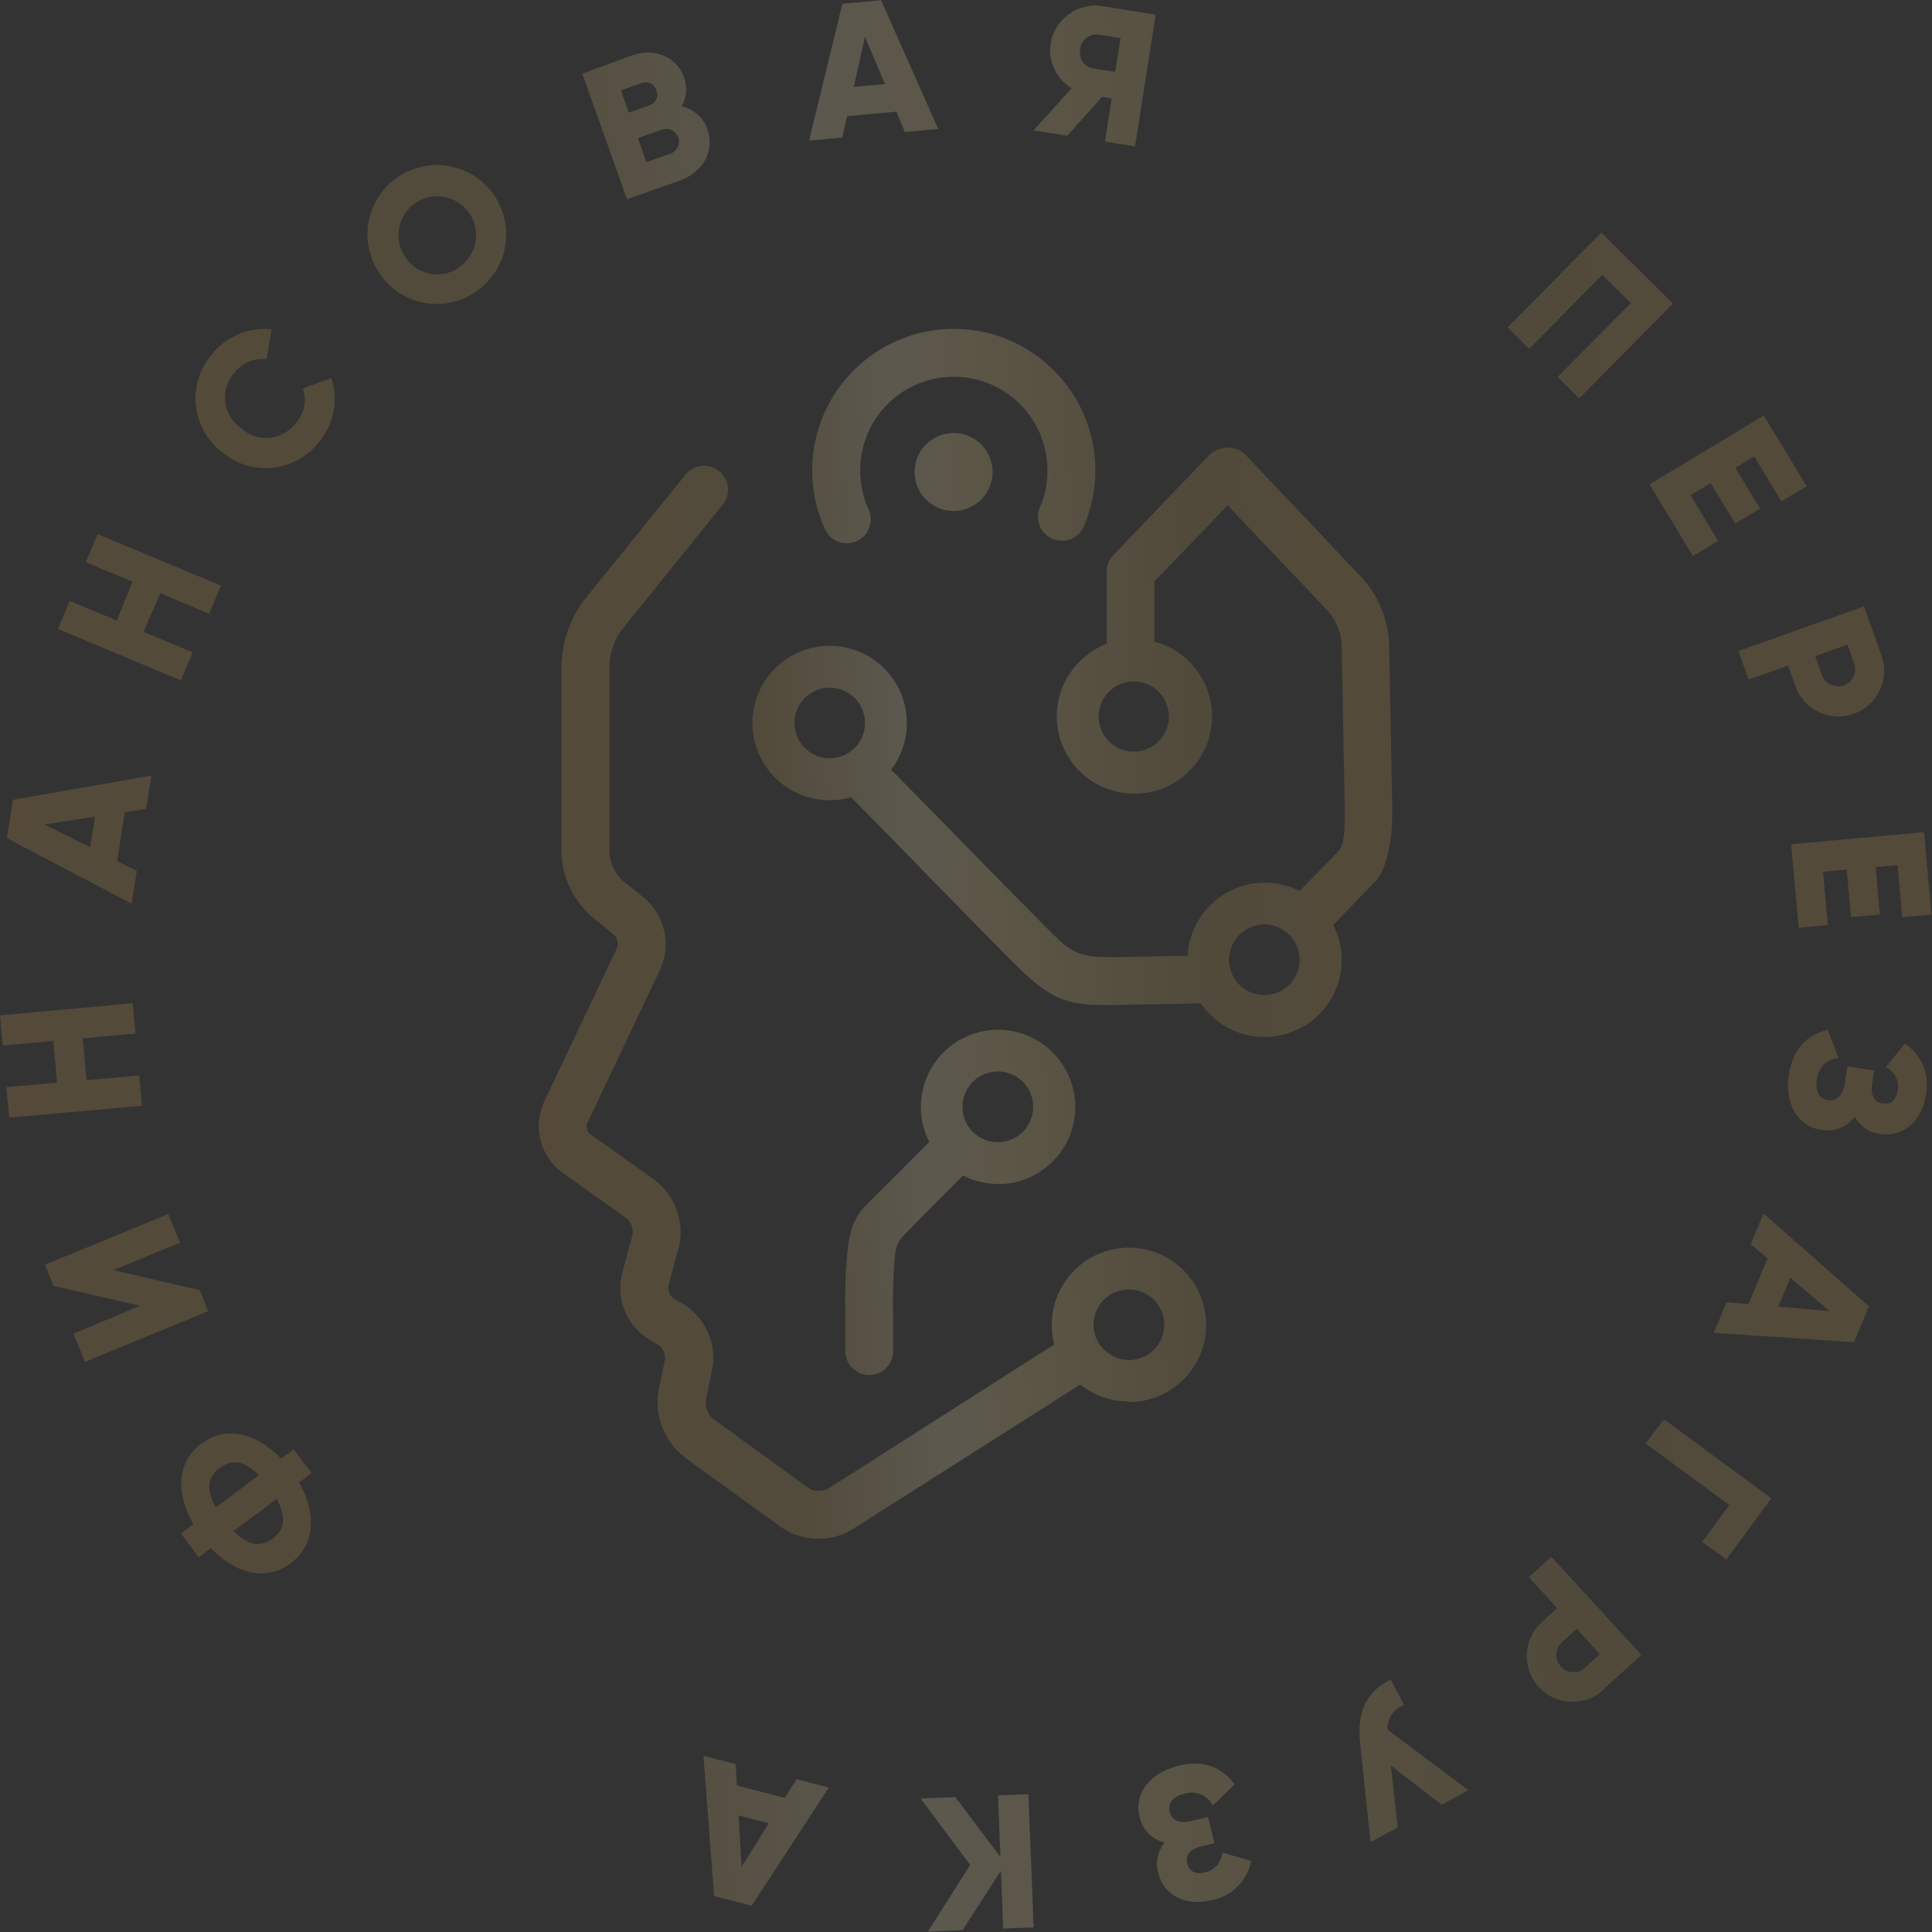 <?xml version="1.0" encoding="UTF-8"?> <svg xmlns="http://www.w3.org/2000/svg" width="824" height="824" viewBox="0 0 824 824" fill="none"><rect x="0" y="0" width="824" height="824" fill="#333333" stroke="none"/> <g opacity="0.2"> <path fill-rule="evenodd" clip-rule="evenodd" d="M85.913 615.627C75.583 623.366 74.719 636.576 82.493 650.039L77.166 654.034L84.761 664.185L89.98 660.297C100.777 671.528 113.662 674.443 123.992 666.704C134.322 658.965 135.185 645.755 127.591 632.257L132.918 628.262L125.252 618.147L119.925 622.142C109.127 610.876 96.278 607.996 85.913 615.735V615.627ZM116.29 656.194C111.107 660.081 105.492 659.109 99.626 653.026L117.981 639.312C122.12 646.763 121.58 652.306 116.29 656.194ZM110.387 629.161L92.031 642.912C87.892 635.461 88.432 629.917 93.723 626.03C99.014 622.142 104.52 623.078 110.387 629.161V629.161ZM76.735 529.815L71.768 517.793L19.22 539.39L22.819 548.425L59.711 556.92L31.313 568.834L36.244 580.82L88.792 559.223L85.193 550.224L48.301 541.73L76.843 529.959L76.735 529.815ZM1.152 445.911L22.747 443.967L24.331 461.749L2.735 463.692L3.923 476.651L60.538 471.647L59.387 458.689L36.892 460.705L35.308 442.851L57.767 440.836L56.615 427.877L0 433.061L1.152 446.019V445.911ZM62.338 344.801L64.569 330.763L5.543 341.129L2.987 357.507L56.147 385.439L58.343 371.401L49.957 367.262L53.232 346.385L62.482 344.981L62.338 344.801ZM38.367 361.323L18.932 351.64L40.527 348.292L38.439 361.431L38.367 361.323ZM36.46 239.696L56.543 248.082L49.813 264.676L29.729 256.289L24.726 268.276L77.166 290.197L82.169 278.21L61.186 269.499L68.385 253.014L89.188 261.724L94.227 249.738L41.607 227.817L36.604 239.804L36.46 239.696ZM136.085 188.439C139.219 184.733 141.342 180.281 142.25 175.513C143.158 170.746 142.82 165.825 141.268 161.226L129.139 165.69C130.017 168.16 130.213 170.82 129.706 173.392C129.2 175.964 128.009 178.352 126.259 180.304C124.946 182.115 123.261 183.626 121.317 184.734C119.373 185.843 117.215 186.524 114.987 186.731C112.759 186.939 110.513 186.669 108.397 185.939C106.282 185.21 104.347 184.037 102.721 182.499C100.877 181.226 99.327 179.572 98.175 177.649C97.024 175.727 96.297 173.58 96.045 171.353C95.793 169.126 96.02 166.871 96.712 164.739C97.404 162.607 98.545 160.649 100.057 158.995C101.619 156.894 103.714 155.249 106.125 154.23C108.536 153.212 111.176 152.856 113.77 153.2L115.822 140.493C110.988 139.948 106.096 140.654 101.614 142.545C97.133 144.436 93.213 147.448 90.232 151.292C87.713 154.255 85.821 157.698 84.67 161.412C83.518 165.127 83.131 169.036 83.531 172.904C83.931 176.772 85.111 180.519 86.999 183.919C88.886 187.319 91.443 190.301 94.515 192.686C97.479 195.235 100.932 197.154 104.663 198.325C108.393 199.496 112.323 199.895 116.213 199.498C120.102 199.1 123.87 197.915 127.287 196.014C130.704 194.112 133.697 191.535 136.085 188.439ZM204.038 123.648C208.724 120.141 212.266 115.323 214.214 109.804C216.162 104.284 216.429 98.31 214.982 92.639C213.534 86.967 210.437 81.852 206.083 77.941C201.728 74.03 196.311 71.499 190.517 70.668C184.724 69.837 178.814 70.742 173.535 73.271C168.256 75.8 163.846 79.837 160.863 84.873C157.879 89.909 156.456 95.717 156.774 101.562C157.091 107.406 159.135 113.026 162.647 117.708C164.949 120.85 167.855 123.501 171.194 125.505C174.534 127.508 178.239 128.826 182.094 129.379C185.949 129.932 189.876 129.71 193.644 128.726C197.412 127.742 200.946 126.015 204.038 123.648ZM196.444 113.533C194.699 114.906 192.692 115.905 190.545 116.47C188.398 117.034 186.158 117.151 183.965 116.813C181.771 116.476 179.67 115.691 177.792 114.508C175.914 113.324 174.3 111.767 173.049 109.934C171.151 107.284 170.076 104.133 169.961 100.876C169.845 97.619 170.694 94.4 172.399 91.623C174.105 88.846 176.593 86.634 179.55 85.264C182.507 83.895 185.803 83.428 189.024 83.924C192.245 84.42 195.249 85.855 197.658 88.05C200.067 90.245 201.774 93.103 202.566 96.264C203.359 99.426 203.2 102.751 202.111 105.823C201.022 108.895 199.05 111.577 196.444 113.533V113.533ZM290.778 45.142C291.83 43.319 292.463 41.285 292.631 39.187C292.799 37.089 292.498 34.98 291.75 33.012C288.475 23.762 278.757 20.378 269.399 23.689L248.344 31.428L267.42 84.989L289.914 77.034C299.488 73.615 305.031 64.688 301.684 55.185C300.883 52.763 299.467 50.59 297.574 48.88C295.681 47.17 293.377 45.981 290.886 45.431L290.778 45.142ZM273.538 35.46C274.157 35.206 274.822 35.086 275.49 35.108C276.158 35.129 276.814 35.291 277.416 35.583C278.017 35.875 278.55 36.291 278.979 36.803C279.409 37.315 279.726 37.913 279.909 38.556C280.159 39.17 280.279 39.83 280.262 40.493C280.246 41.156 280.092 41.809 279.812 42.41C279.532 43.012 279.13 43.549 278.633 43.988C278.135 44.427 277.553 44.759 276.921 44.963L268.175 48.058L264.828 38.556L273.538 35.46ZM285.919 65.552L275.662 69.151L272.062 58.893L282.32 55.293C282.994 55.057 283.707 54.955 284.42 54.995C285.133 55.034 285.83 55.214 286.474 55.523C287.117 55.832 287.693 56.265 288.169 56.797C288.646 57.329 289.012 57.949 289.249 58.623C289.485 59.296 289.586 60.01 289.547 60.723C289.507 61.435 289.328 62.133 289.019 62.777C288.71 63.42 288.277 63.996 287.745 64.472C287.213 64.949 286.593 65.315 285.919 65.552V65.552ZM386.013 56.301L400.157 55.005L375.791 0.113L359.271 1.589L345.09 59.937L359.235 58.677L361.286 49.534L382.306 47.626L385.905 56.301H386.013ZM364.166 37.044L368.917 15.663L377.411 35.856L364.166 37.044V37.044ZM492.765 6.232L470.306 2.632C467.775 2.223 465.189 2.319 462.696 2.915C460.203 3.51 457.853 4.594 455.782 6.104C453.71 7.613 451.958 9.518 450.627 11.709C449.296 13.899 448.412 16.332 448.027 18.866C447.535 22.537 448.132 26.271 449.744 29.606C451.357 32.94 453.914 35.727 457.097 37.62L440.792 55.617L455.189 57.885L470.054 41.327L474.157 41.975L471.241 60.404L484.09 62.42L492.908 6.268L492.765 6.232ZM466.131 29.197C465.228 29.021 464.37 28.667 463.606 28.156C462.842 27.644 462.187 26.985 461.681 26.217C461.175 25.45 460.827 24.589 460.658 23.685C460.489 22.781 460.502 21.853 460.696 20.954C460.781 20.048 461.045 19.168 461.472 18.364C461.898 17.561 462.479 16.849 463.182 16.27C463.884 15.692 464.693 15.258 465.564 14.993C466.434 14.728 467.349 14.637 468.254 14.727L477.9 16.239L475.632 30.637L465.987 29.161L466.131 29.197ZM713.539 129.479L682.945 99.207L642.959 139.629L652.208 148.772L683.377 117.241L695.507 129.227L664.302 160.759L673.552 169.901L713.539 129.479ZM720.953 211.259L729.591 206.04L740.065 223.282L750.646 216.911L740.137 199.525L748.235 194.666L759.752 213.779L770.55 207.336L752.23 177.244L703.533 206.58L721.997 237.176L732.794 230.733L721.061 211.259H720.953ZM802.222 278.894L795.024 258.629L741.432 277.634L745.787 289.873L762.631 283.897L765.475 291.924C766.26 294.426 767.541 296.744 769.242 298.739C770.943 300.734 773.029 302.366 775.375 303.537C777.721 304.708 780.279 305.394 782.896 305.554C785.512 305.715 788.135 305.345 790.606 304.469C793.077 303.593 795.346 302.228 797.278 300.455C799.209 298.682 800.764 296.538 801.848 294.15C802.932 291.763 803.524 289.182 803.589 286.56C803.653 283.939 803.188 281.332 802.222 278.894V278.894ZM777.028 287.857L774.185 279.83L787.97 274.935L790.813 282.998C791.132 283.903 791.27 284.862 791.218 285.82C791.166 286.779 790.927 287.718 790.512 288.583C790.098 289.449 789.517 290.225 788.803 290.866C788.089 291.507 787.255 292.001 786.35 292.32C785.445 292.639 784.486 292.777 783.528 292.725C782.569 292.674 781.63 292.434 780.765 292.019C779.899 291.605 779.124 291.024 778.483 290.31C777.841 289.596 777.347 288.762 777.028 287.857V287.857ZM777.604 371.797L787.646 370.897L789.445 391.127L801.755 390.047L799.955 369.817L809.313 368.99L811.328 391.235L823.782 390.083L820.614 354.916L763.927 360.063L767.13 395.662L779.584 394.546L777.532 371.869L777.604 371.797ZM790.957 476.183C792.042 478.185 793.587 479.9 795.464 481.189C797.341 482.478 799.497 483.304 801.755 483.598C812.012 485.217 819.751 478.054 821.406 466.896C822.266 462.777 821.868 458.495 820.263 454.605C818.659 450.715 815.922 447.398 812.408 445.083L804.346 455.09C806.138 455.977 807.593 457.421 808.495 459.206C809.397 460.991 809.697 463.019 809.349 464.988C808.629 469.56 806.254 471.179 802.798 470.639C799.343 470.1 797.688 467.04 798.479 462.145L799.343 456.601L787.934 454.802L786.818 462.001C785.99 467.4 783.219 469.704 779.62 469.2C776.02 468.696 774.077 465.6 774.941 460.309C775.162 457.954 776.208 455.753 777.894 454.093C779.579 452.434 781.797 451.423 784.155 451.238L779.584 439.18C771.126 441.196 764.719 446.847 762.919 458.401C761.12 469.956 766.123 480.214 776.632 481.87C779.311 482.407 782.086 482.171 784.636 481.19C787.185 480.208 789.402 478.521 791.029 476.327L790.957 476.183ZM736.393 555.372L730.887 568.474L790.741 572.433L797.112 557.135L752.122 517.541L746.651 530.679L753.849 536.726L745.715 556.2L736.393 555.408V555.372ZM763.603 544.969L780.303 559.187L758.456 557.279L763.603 544.969ZM736.249 665.193L755.505 639.06L709.723 605.333L701.841 615.627L737.545 641.904L725.992 657.598L736.069 665.013L736.249 665.193ZM684.169 720.229L700.042 705.831L661.638 663.897L652.064 672.679L664.122 685.854L657.859 691.613C655.896 693.321 654.295 695.404 653.149 697.74C652.004 700.076 651.337 702.618 651.188 705.216C651.04 707.813 651.412 710.414 652.283 712.866C653.155 715.318 654.508 717.57 656.263 719.491C658.018 721.412 660.139 722.962 662.502 724.051C664.866 725.139 667.422 725.744 670.023 725.83C672.623 725.915 675.214 725.48 677.644 724.549C680.073 723.618 682.292 722.21 684.169 720.409V720.229ZM666.173 700.468L672.472 694.708L682.334 705.507L676.035 711.266C674.603 712.574 672.71 713.259 670.773 713.172C668.836 713.084 667.013 712.23 665.705 710.798C664.398 709.366 663.712 707.473 663.8 705.536C663.888 703.599 664.741 701.775 666.173 700.468V700.468ZM596.169 779.657L593.218 753.02L614.813 769.686L626.294 763.531L591.778 737.686C591.641 735.398 592.266 733.129 593.555 731.234C594.845 729.339 596.726 727.924 598.904 727.212L593.146 716.413C583.5 720.913 578.749 729.228 580.009 742.438L584.508 785.632L595.989 779.513L596.169 779.657ZM496.688 785.92C495.241 787.674 494.237 789.751 493.761 791.975C493.285 794.199 493.35 796.505 493.952 798.698C496.436 808.813 506.01 813.096 516.951 810.396C521.083 809.604 524.881 807.588 527.852 804.609C530.824 801.631 532.832 797.828 533.615 793.695L521.27 790.095C521.153 792.096 520.388 794.005 519.089 795.531C517.789 797.058 516.028 798.119 514.072 798.554C509.573 799.634 507.161 798.05 506.333 794.667C505.506 791.283 507.557 788.619 512.524 787.468L517.959 786.136L515.223 774.941L508.205 776.633C502.914 777.929 499.783 776.381 498.883 772.746C497.983 769.11 499.999 766.266 505.254 765.007C507.515 764.288 509.958 764.397 512.147 765.313C514.336 766.23 516.128 767.894 517.203 770.01L526.561 761.119C521.414 753.92 513.748 750.321 502.374 753.164C491.001 756.008 483.515 764.539 486.034 774.761C486.585 777.452 487.895 779.929 489.808 781.9C491.721 783.871 494.158 785.253 496.832 785.884L496.688 785.92ZM392.635 767.058L413.762 795.386L395.766 823.822L410.523 823.247L426.899 797.87L427.871 822.563L440.864 822.023L438.597 765.223L425.64 765.763L426.683 792.039L407.464 766.482L392.671 767.058H392.635ZM313.777 752.408L300.028 748.809L304.563 808.669L320.579 812.808L353.476 762.415L339.727 758.815L334.724 766.806L314.281 761.515L313.741 752.156L313.777 752.408ZM327.922 777.605L316.26 796.178L315.037 774.293L327.922 777.605Z" fill="url(#paint0_linear_98_1380)"></path> <path fill-rule="evenodd" clip-rule="evenodd" d="M370.431 217.31C371.553 219.768 371.652 222.571 370.707 225.103C370.239 226.356 369.529 227.505 368.617 228.484C367.705 229.463 366.609 230.253 365.392 230.808C362.934 231.93 360.131 232.029 357.6 231.084C355.069 230.139 353.017 228.227 351.895 225.769C350.078 221.838 348.69 217.723 347.756 213.495C346.846 209.272 346.387 204.964 346.389 200.644C346.382 192.713 347.943 184.858 350.982 177.532C354.021 170.205 358.478 163.552 364.097 157.954V157.954C369.702 152.347 376.356 147.899 383.681 144.864C391.005 141.83 398.855 140.268 406.783 140.268C414.711 140.268 422.561 141.83 429.885 144.864C437.21 147.899 443.864 152.347 449.469 157.954V157.954C455.085 163.554 459.54 170.208 462.579 177.534C465.618 184.86 467.18 192.713 467.177 200.644C467.166 204.732 466.744 208.808 465.918 212.811C465.099 216.806 463.893 220.711 462.318 224.473C461.245 226.965 459.225 228.928 456.704 229.93C454.183 230.932 451.367 230.892 448.875 229.818C446.384 228.744 444.421 226.725 443.419 224.203C442.417 221.682 442.457 218.866 443.531 216.374C444.605 213.908 445.425 211.339 445.978 208.707C446.498 206.051 446.751 203.35 446.734 200.644C446.746 195.393 445.723 190.191 443.722 185.336C441.721 180.482 438.782 176.069 435.073 172.352C427.56 164.881 417.396 160.687 406.801 160.687C396.206 160.687 386.042 164.881 378.529 172.352V172.352C374.82 176.069 371.881 180.482 369.88 185.336C367.879 190.191 366.856 195.393 366.868 200.644C366.871 203.523 367.173 206.394 367.768 209.211C368.379 211.999 369.284 214.713 370.467 217.31H370.431ZM483.734 338.469C491.762 338.537 499.538 335.67 505.601 330.407C511.664 325.143 515.595 317.846 516.656 309.888C517.717 301.929 515.835 293.857 511.363 287.189C506.891 280.521 500.137 275.716 492.372 273.678V247.942L523.613 215.546L566.803 261.044C569.855 264.783 571.733 269.342 572.202 274.146L573.533 345.416C573.533 349.484 573.749 359.274 571.338 362.514L554.278 380.007C549.388 377.532 543.959 376.316 538.481 376.469C533.003 376.623 527.65 378.141 522.907 380.886C518.164 383.632 514.181 387.517 511.319 392.191C508.457 396.865 506.806 402.179 506.516 407.652L485.569 408.012C465.738 408.587 460.627 408.695 452.457 401.64C449.217 398.833 426.435 375.58 406.387 355.063C395.805 344.264 386.016 334.258 380.077 328.283C384.806 322.049 387.162 314.335 386.722 306.523C386.281 298.71 383.074 291.31 377.675 285.647C372.276 279.984 365.037 276.429 357.255 275.617C349.473 274.806 341.657 276.792 335.206 281.22C328.755 285.648 324.091 292.228 322.049 299.782C320.008 307.335 320.722 315.369 324.064 322.444C327.406 329.519 333.158 335.173 340.289 338.393C347.42 341.613 355.464 342.189 362.981 340.017C368.128 345.164 379.465 356.755 391.774 369.389C412.074 390.122 434.965 413.663 439.032 417.046C453.177 429.321 459.943 429.105 486.037 428.385C491.544 428.385 504.501 428.061 512.167 427.953C513.304 429.638 514.606 431.206 516.054 432.632C521.586 438.171 528.912 441.556 536.715 442.178C544.518 442.8 552.288 440.619 558.627 436.026C564.967 431.434 569.461 424.731 571.302 417.122C573.144 409.513 572.212 401.497 568.674 394.513L587.498 374.896C592.645 368.129 593.977 353.839 593.797 345.236L592.465 273.966C591.832 263.977 587.923 254.476 581.344 246.934L531.459 194.201C530.204 192.874 528.622 191.9 526.873 191.376C525.123 190.852 523.267 190.796 521.489 191.214C519.242 191.543 517.167 192.606 515.586 194.237L474.844 236.747C473.884 237.749 473.14 238.936 472.657 240.236C472.174 241.536 471.963 242.921 472.036 244.306V274.578C467.719 276.248 463.797 278.797 460.519 282.065C455.855 286.657 452.666 292.535 451.357 298.947C450.048 305.36 450.68 312.018 453.171 318.07C455.662 324.123 459.899 329.296 465.343 332.929C470.787 336.562 477.189 338.491 483.734 338.469V338.469ZM472.936 316.152C470.503 313.7 468.993 310.482 468.662 307.043C468.331 303.604 469.198 300.157 471.118 297.285C473.038 294.413 475.891 292.293 479.195 291.285C482.499 290.277 486.05 290.442 489.246 291.752C492.442 293.063 495.086 295.438 496.731 298.475C498.376 301.513 498.921 305.026 498.272 308.419C497.623 311.812 495.821 314.876 493.172 317.093C490.522 319.309 487.188 320.541 483.734 320.58C481.729 320.6 479.741 320.219 477.887 319.459C476.032 318.698 474.349 317.574 472.936 316.152V316.152ZM406.711 217.922C410.001 217.922 413.218 216.946 415.953 215.117C418.688 213.288 420.819 210.689 422.077 207.648C423.334 204.607 423.662 201.261 423.017 198.035C422.373 194.808 420.785 191.845 418.456 189.521C416.127 187.196 413.161 185.615 409.933 184.978C406.705 184.34 403.36 184.675 400.323 185.939C397.285 187.203 394.69 189.34 392.868 192.079C391.045 194.819 390.076 198.038 390.083 201.328C390.078 203.512 390.505 205.675 391.34 207.692C392.174 209.71 393.399 211.543 394.945 213.085C396.49 214.627 398.325 215.849 400.345 216.679C402.364 217.509 404.528 217.931 406.711 217.922ZM343.257 318.996C340.792 316.537 339.255 313.299 338.91 309.835C338.564 306.37 339.431 302.892 341.362 299.995C343.294 297.098 346.17 294.96 349.502 293.947C352.833 292.933 356.412 293.107 359.63 294.438C362.847 295.768 365.503 298.174 367.146 301.244C368.788 304.315 369.315 307.86 368.636 311.275C367.957 314.69 366.115 317.764 363.423 319.973C360.731 322.182 357.357 323.388 353.875 323.387C351.902 323.396 349.948 323.013 348.125 322.259C346.302 321.505 344.647 320.396 343.257 318.996ZM425.679 504.982C420.487 504.97 415.37 503.737 410.742 501.383C402.536 509.481 393.898 518.192 385.98 526.363C383.591 528.53 382.091 531.505 381.769 534.714C380.966 543.087 380.678 551.502 380.905 559.911C380.905 564.878 380.905 570.385 380.905 576.36C380.876 579.062 379.776 581.641 377.845 583.532C375.915 585.422 373.313 586.467 370.611 586.439C367.91 586.41 365.33 585.31 363.44 583.379C361.55 581.448 360.505 578.846 360.533 576.144C360.533 570.061 360.533 564.662 360.533 559.839C360.263 550.417 360.636 540.989 361.649 531.618C363.197 522.008 364.96 518.264 370.791 512.541C379.429 504.082 387.815 495.479 396.345 487.057C393.965 482.438 392.731 477.315 392.746 472.119C392.746 465.605 394.678 459.237 398.296 453.821C401.915 448.405 407.058 444.183 413.076 441.69C419.094 439.197 425.715 438.545 432.104 439.816C438.492 441.087 444.36 444.224 448.966 448.83C453.571 453.436 456.708 459.304 457.979 465.693C459.249 472.082 458.597 478.704 456.104 484.723C453.612 490.741 449.391 495.884 443.975 499.503C438.559 503.122 432.192 505.054 425.679 505.054V504.982ZM414.881 482.701C417.339 485.171 420.575 486.713 424.041 487.066C427.507 487.419 430.988 486.562 433.893 484.639C436.798 482.716 438.948 479.847 439.977 476.518C441.006 473.19 440.852 469.608 439.54 466.38C438.227 463.153 435.838 460.48 432.778 458.814C429.718 457.149 426.176 456.595 422.754 457.245C419.331 457.896 416.24 459.711 414.004 462.383C411.769 465.055 410.527 468.419 410.49 471.903C410.465 473.905 410.841 475.891 411.595 477.746C412.349 479.6 413.466 481.285 414.881 482.701ZM528.615 419.998C526.156 417.544 524.621 414.315 524.271 410.859C523.921 407.402 524.779 403.931 526.697 401.034C528.616 398.138 531.478 395.995 534.797 394.969C538.117 393.943 541.688 394.098 544.907 395.407C548.125 396.716 550.791 399.098 552.452 402.149C554.113 405.201 554.668 408.733 554.021 412.147C553.373 415.56 551.565 418.645 548.902 420.876C546.24 423.108 542.887 424.349 539.413 424.389C537.411 424.421 535.422 424.048 533.567 423.293C531.712 422.539 530.028 421.418 528.615 419.998ZM481.466 597.993C487.981 598 494.352 596.075 499.772 592.46C505.193 588.845 509.419 583.704 511.917 577.687C514.416 571.669 515.073 565.046 513.806 558.655C512.54 552.263 509.406 546.391 504.802 541.782C500.197 537.172 494.329 534.032 487.94 532.758C481.551 531.484 474.927 532.134 468.908 534.626C462.888 537.118 457.742 541.339 454.122 546.756C450.502 552.173 448.57 558.542 448.57 565.058C448.564 567.886 448.914 570.704 449.613 573.445L352.903 635.104C351.69 635.667 350.363 635.94 349.027 635.903C347.69 635.865 346.38 635.518 345.201 634.888L304.026 605.048C302.966 604.06 302.145 602.843 301.627 601.489C301.109 600.135 300.908 598.681 301.039 597.237L303.81 583.955C304.783 578.54 304.085 572.958 301.809 567.949C299.533 562.941 295.787 558.743 291.069 555.915L287.29 553.827C286.479 553.217 285.845 552.402 285.453 551.466C285.061 550.53 284.925 549.506 285.058 548.5L289.521 531.942C290.761 526.651 290.437 521.113 288.591 516.002C286.745 510.89 283.454 506.424 279.12 503.146L251.586 483.601C250.981 483.05 250.55 482.334 250.345 481.541C250.141 480.748 250.172 479.913 250.434 479.138L281.711 413.195C283.95 408.103 284.494 402.427 283.263 397.002C282.032 391.578 279.09 386.693 274.873 383.067L265.155 375.22C262.195 372.277 260.35 368.396 259.936 364.242V283.289C260.28 278.127 262.009 273.154 264.939 268.891L308.129 215.438C309.003 214.393 309.659 213.184 310.058 211.881C310.458 210.579 310.593 209.21 310.456 207.854C310.319 206.499 309.912 205.185 309.26 203.988C308.608 202.792 307.724 201.739 306.658 200.89C305.593 200.04 304.369 199.412 303.058 199.043C301.747 198.674 300.375 198.57 299.023 198.738C297.672 198.907 296.367 199.343 295.187 200.023C294.006 200.703 292.973 201.612 292.149 202.696L248.959 256.149C243.167 264.008 239.87 273.425 239.493 283.181V364.026C239.707 369.131 240.948 374.141 243.144 378.755C245.339 383.369 248.443 387.492 252.27 390.878L261.988 398.761C262.666 399.47 263.139 400.351 263.355 401.308C263.57 402.266 263.521 403.264 263.211 404.196L231.934 470.175C229.633 475.299 229.153 481.055 230.574 486.49C231.995 491.924 235.231 496.709 239.745 500.051L267.278 519.632C268.218 520.492 268.938 521.566 269.376 522.762C269.815 523.959 269.959 525.243 269.798 526.507L265.335 543.101C263.988 548.496 264.424 554.181 266.578 559.307C268.732 564.434 272.488 568.724 277.284 571.537L280.883 573.661C281.82 574.341 282.564 575.252 283.044 576.305C283.523 577.359 283.721 578.519 283.619 579.672L280.883 592.954C279.972 598.263 280.515 603.72 282.454 608.745C284.393 613.77 287.656 618.177 291.897 621.498L333.072 651.302C337.78 654.606 343.409 656.344 349.16 656.269C354.243 656.31 359.234 654.912 363.557 652.238L460.735 590.506C466.627 595.216 473.959 597.758 481.502 597.705L481.466 597.993ZM470.849 575.712C468.374 573.249 466.83 570.004 466.481 566.53C466.132 563.055 466.999 559.568 468.934 556.662C470.87 553.755 473.754 551.611 477.094 550.594C480.434 549.577 484.023 549.75 487.249 551.085C490.476 552.419 493.139 554.832 494.785 557.911C496.431 560.99 496.958 564.545 496.276 567.97C495.593 571.394 493.744 574.476 491.043 576.688C488.342 578.901 484.958 580.108 481.466 580.104C477.549 580.048 473.807 578.473 471.028 575.712H470.849Z" fill="url(#paint1_linear_98_1380)"></path> </g> <defs> <linearGradient id="paint0_linear_98_1380" x1="9.298" y1="776.56" x2="871.458" y2="716.654" gradientUnits="userSpaceOnUse"> <stop stop-color="#DCA453"></stop> <stop offset="0.271" stop-color="#CBA655"></stop> <stop offset="0.438" stop-color="#FFEBBB"></stop> <stop offset="0.526" stop-color="#FFE196"></stop> <stop offset="0.771" stop-color="#C5A35A"></stop> <stop offset="1" stop-color="#DCA453"></stop> <stop offset="1" stop-color="#DCA453"></stop> </linearGradient> <linearGradient id="paint1_linear_98_1380" x1="233.882" y1="626.665" x2="615.803" y2="607.944" gradientUnits="userSpaceOnUse"> <stop stop-color="#DCA453"></stop> <stop offset="0.271" stop-color="#CBA655"></stop> <stop offset="0.438" stop-color="#FFEBBB"></stop> <stop offset="0.526" stop-color="#FFE196"></stop> <stop offset="0.771" stop-color="#C5A35A"></stop> <stop offset="1" stop-color="#DCA453"></stop> <stop offset="1" stop-color="#DCA453"></stop> </linearGradient> </defs> </svg> 